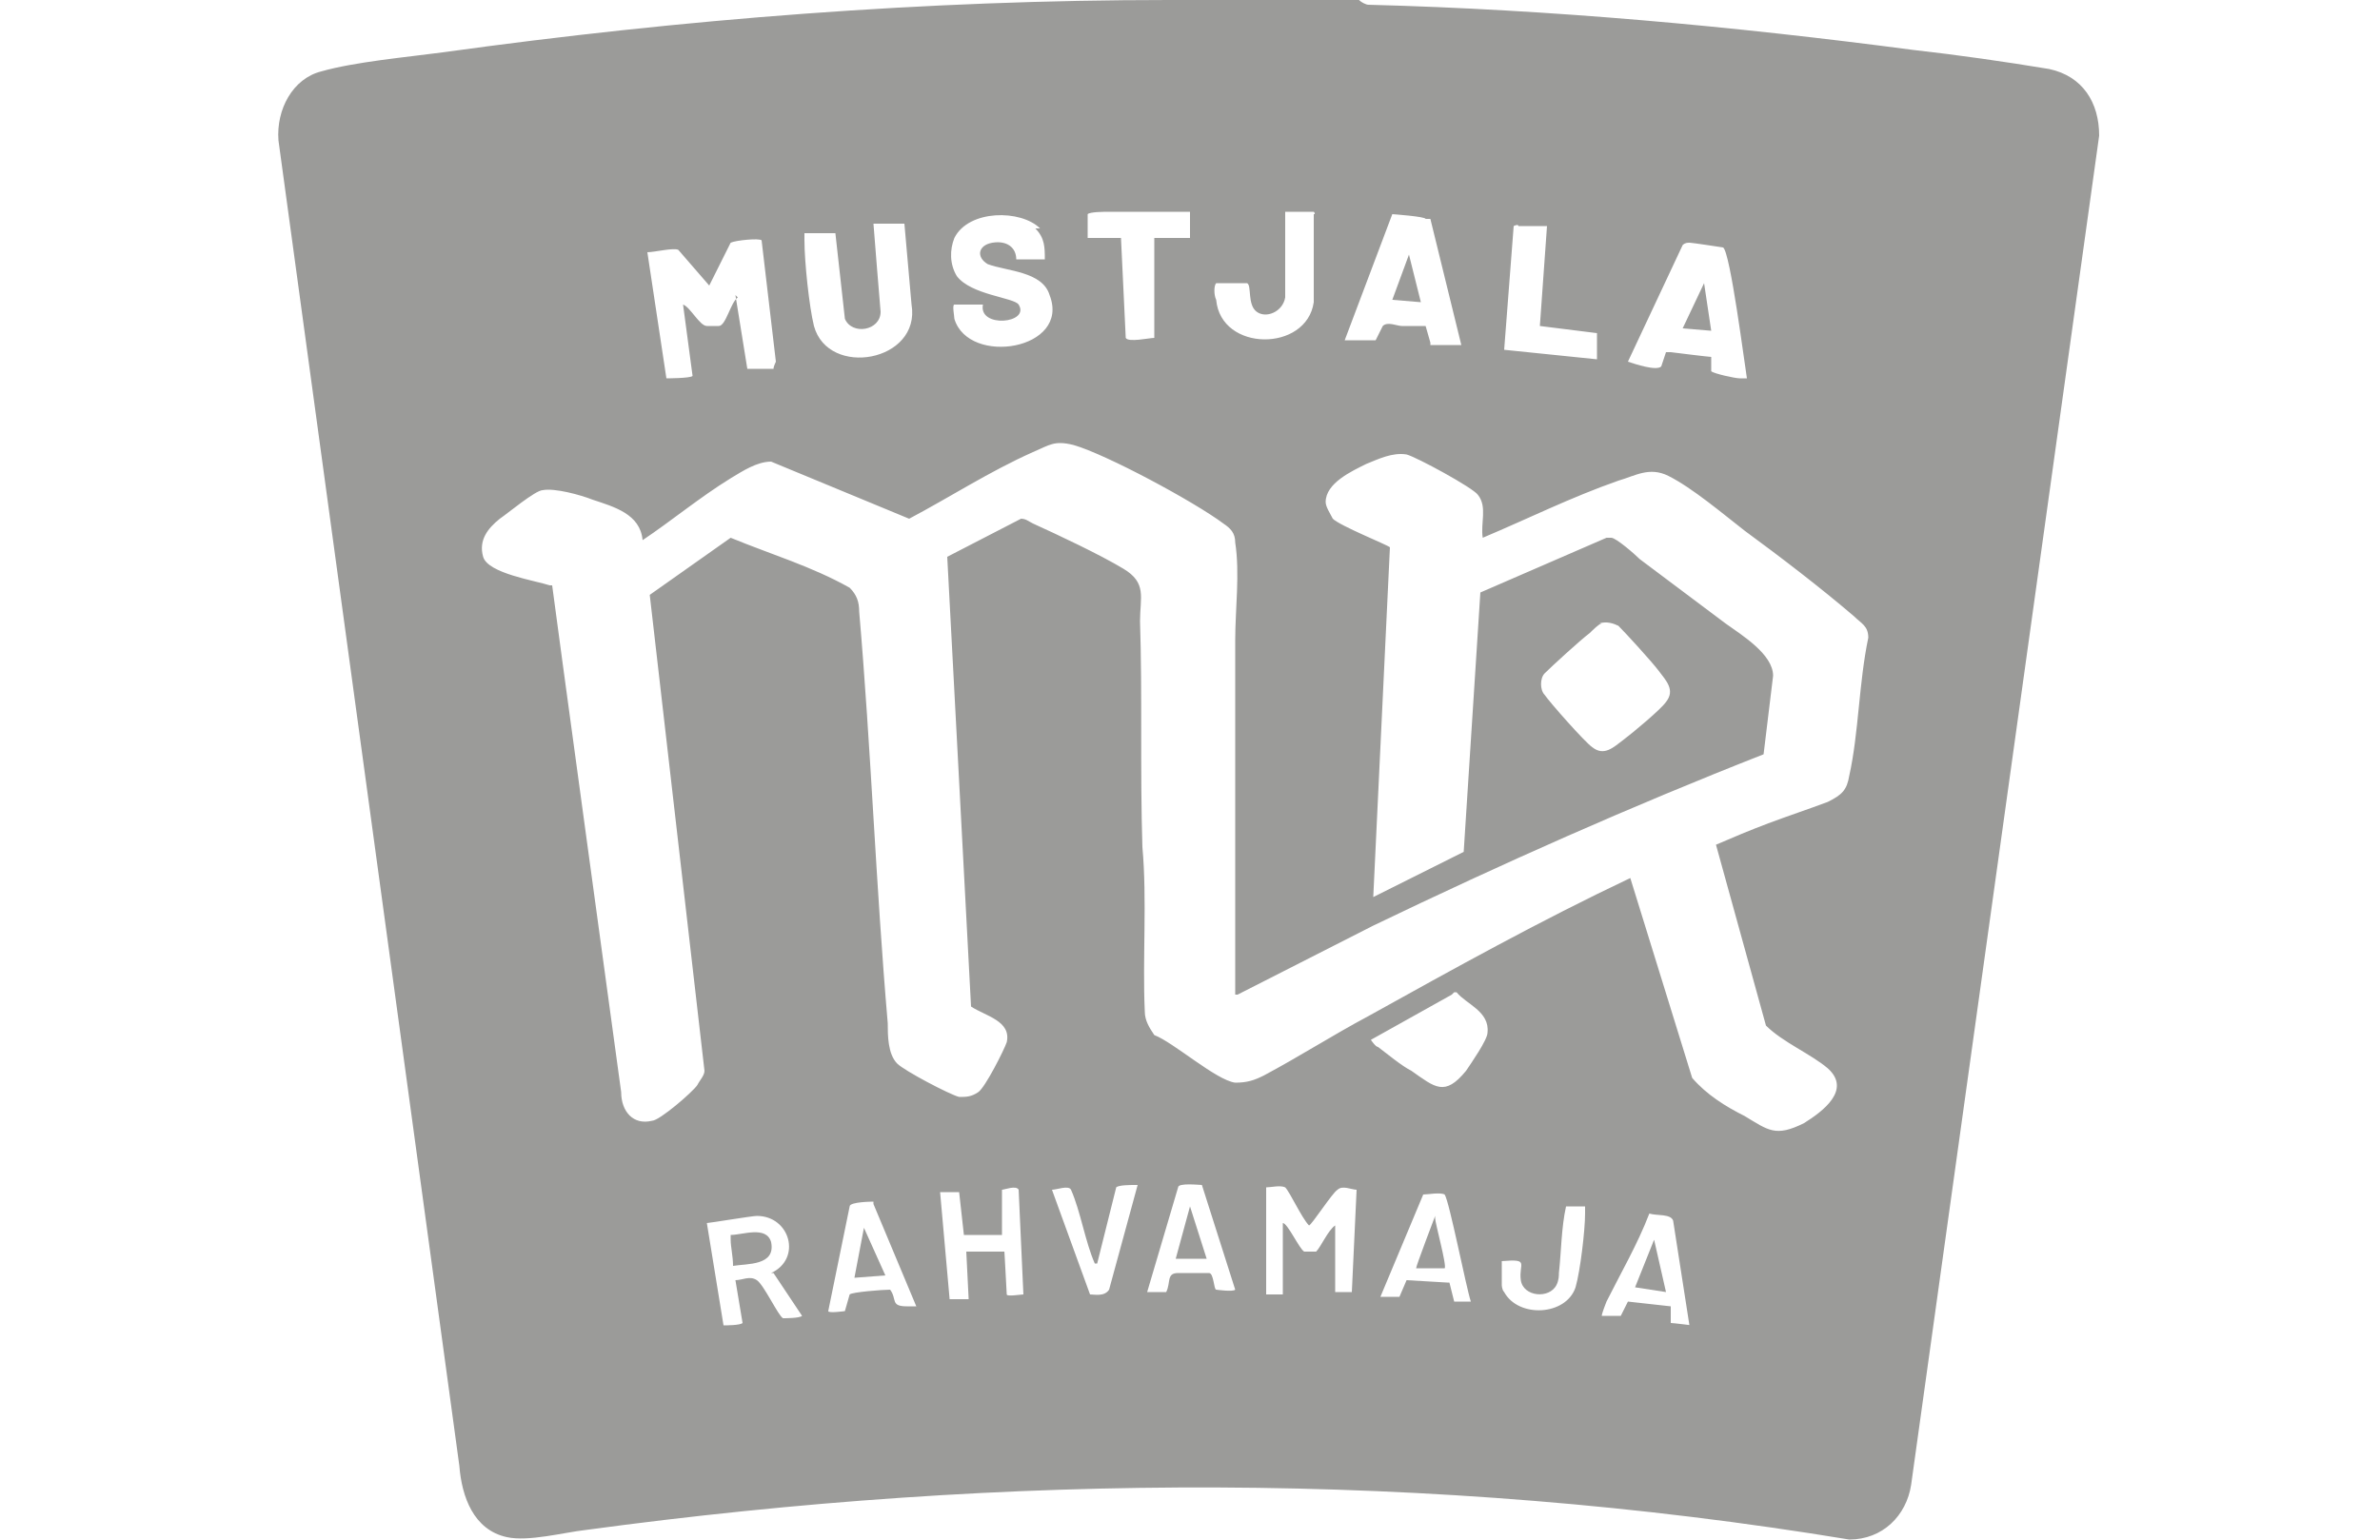 <svg xmlns="http://www.w3.org/2000/svg" id="Layer_1" viewBox="0 0 100 64.7"><defs><style>      .st0 {        fill: #9b9b99;      }    </style></defs><path class="st0" d="M49.1,0h8c.1.1.3.2.4.2,7.7.2,15.3.9,22.9,1.9,1.8.2,3.9.5,5.7.8,1.4.3,2.1,1.4,2.1,2.8l-7.9,56.7c-.2,1.3-1.2,2.3-2.6,2.3-17.6-2.9-35.4-2.8-53.1-.4-.9.1-2.4.5-3.3.3-1.4-.3-1.9-1.7-2-3L11.7,5.9c-.1-1.3.6-2.6,1.8-2.9,1.4-.4,3.6-.6,5.1-.8C28.7.8,38.9,0,49.1,0ZM50,8.9c-1,0-2.1,0-3.1,0-.1,0-.2,0-.3,0-.2,0-.8,0-.9.1v1s1.4,0,1.4,0h0c0,0,.2,4.2.2,4.2.1.2,1,0,1.2,0v-4.2h1.5c0,0,0-1.1,0-1.1ZM52.2,11.9h-1.1c-.1.1-.1.5,0,.7.2,2.2,3.8,2.2,4.1.1v-3.7c.1,0,0-.1,0-.1-.1,0-.9,0-1,0,0,0-.1,0-.2,0v3.6c-.1.6-.8.9-1.2.6s-.2-1.1-.4-1.2ZM43.7,9.6c-.8-.8-3-.8-3.6.4-.2.5-.2,1.1.1,1.6.6.8,2.4.9,2.6,1.2.5.8-1.7,1-1.5,0-.3,0-1,0-1.2,0-.1,0,0,.5,0,.6.6,2,4.9,1.3,4-1-.3-1-1.8-1-2.6-1.3-.5-.3-.4-.8.2-.9s1,.2,1,.7h0c0,0,1.2,0,1.2,0,0-.5,0-.9-.4-1.3ZM60.1,14.5h1.3c0,.1,0,0,0,0l-1.3-5.3h-.2c0-.1-1.4-.2-1.4-.2l-2,5.3h1.3s.3-.6.3-.6c.2-.2.6,0,.8,0,.3,0,.7,0,1,0,0,0,.2.7.2.7ZM38.1,9.4h-1.4c0,.1.3,3.7.3,3.7,0,.8-1.2,1-1.5.3l-.4-3.6h-.1c0,0-1.2,0-1.2,0,0,.1,0,.2,0,.3,0,.9.2,2.8.4,3.6.6,2.2,4.5,1.5,4.1-.9l-.3-3.4ZM65,9.5h-1.2c0-.1-.2,0-.2,0l-.4,5.2,3.9.4v-1.1c0,0-2.4-.3-2.4-.3l.3-4.2h0ZM30.9,12.4l.5,3.1h1.1c0-.1.1-.3.1-.3l-.6-5.1c-.1-.1-1.1,0-1.3.1l-.9,1.8-1.3-1.5c-.2-.1-1,.1-1.3.1l.8,5.3c0,0,1,0,1.1-.1,0,0,0,0,0,0l-.4-3c.3.1.7.9,1,.9s.4,0,.5,0c.3,0,.5-1,.8-1.2h0ZM70.2,14.8c0,0,1.6.2,1.7.2,0,0,0,0,0,0v.6c.1.1,1,.3,1.2.3,0,0,.2,0,.3,0-.1-.6-.7-5.3-1-5.5,0,0-1.3-.2-1.4-.2s-.2,0-.3.1l-2.3,4.9h0c.3.1,1.2.4,1.4.2,0,0,.2-.6.2-.6h0ZM51.9,41.8c0-5,0-9.9,0-14.9,0-1.3.2-2.8,0-4.1,0-.4-.2-.6-.5-.8-1.2-.9-4.9-2.9-6.3-3.3-.8-.2-1,0-1.7.3-1.8.8-3.5,1.9-5.2,2.8l-5.8-2.4c-.6,0-1.2.4-1.7.7-1.3.8-2.5,1.8-3.7,2.6-.1-1.1-1.2-1.4-2.1-1.7-.5-.2-1.6-.5-2.1-.4-.3,0-1.5,1-1.8,1.2-.5.4-.9.9-.7,1.6s2.2,1,2.8,1.2h.1c0,.1,2.9,21.3,2.9,21.3,0,.8.5,1.4,1.3,1.2.3,0,1.7-1.2,1.9-1.5.1-.2.3-.4.3-.6l-2.3-20,3.4-2.4c1.7.7,3.4,1.2,5,2.1.3.3.4.6.4,1,.5,5.8.7,11.5,1.2,17.3,0,.5,0,1.3.4,1.7.3.3,2.2,1.3,2.6,1.4.3,0,.5,0,.8-.2s1.1-1.8,1.2-2.1c.2-.9-.9-1.1-1.5-1.5l-1-18.9,3.1-1.6c.2,0,.3.1.5.2,1.1.5,2.8,1.3,3.8,1.9s.7,1.2.7,2.2c.1,3.1,0,6.3.1,9.5.2,2.2,0,4.7.1,6.9,0,.4.2.7.4,1,.8.3,2.6,1.9,3.4,2,.5,0,.8-.1,1.2-.3,1.5-.8,2.9-1.7,4.4-2.5,3.6-2,7.2-4,11-5.8l2.6,8.4c.6.7,1.4,1.2,2.2,1.6,1,.6,1.3.9,2.5.3.8-.5,2-1.4,1-2.3-.7-.6-1.9-1.1-2.6-1.8l-2.1-7.6c.7-.3,1.4-.6,2.2-.9.8-.3,1.7-.6,2.5-.9.6-.3.8-.5.9-1.1.4-1.8.4-3.9.8-5.8,0-.5-.3-.6-.6-.9-1.4-1.2-3.1-2.5-4.6-3.6-.9-.7-2.2-1.8-3.2-2.3-.8-.4-1.4,0-2.1.2-2,.7-3.8,1.6-5.7,2.4-.1-.6.2-1.3-.2-1.8-.2-.3-2.6-1.6-3-1.7-.6-.1-1.2.2-1.7.4-.6.3-1.7.8-1.7,1.6,0,.2.2.5.3.7.3.3,2.3,1.1,2.4,1.2l-.7,14.7,3.8-1.9.7-10.9,5.3-2.3c0,0,.1,0,.2,0,.2,0,1,.7,1.2.9,1.2.9,2.4,1.8,3.6,2.7.7.5,2,1.3,2,2.2l-.4,3.3c-5.6,2.2-11,4.6-16.4,7.2l-5.7,2.9h0ZM67.3,26.2c-.1,0-.4.3-.5.4-.4.3-1.6,1.4-1.9,1.7-.2.2-.2.7,0,.9.2.3,1.7,2,2,2.2.5.4.9,0,1.3-.3s1.6-1.3,1.8-1.6c.4-.5,0-.9-.3-1.3-.3-.4-1.4-1.6-1.7-1.9-.2-.1-.5-.2-.8-.1h0ZM61,41.8l-3.4,1.9c0,0,.2.3.3.3.4.3,1,.8,1.4,1,1,.7,1.4,1.1,2.3,0,.2-.3.9-1.3.9-1.6.1-.9-.9-1.2-1.3-1.7,0,0,0,0-.1,0ZM51.1,54.2c0,0,.7.1.8,0h0c0,0-1.4-4.4-1.4-4.4-.1,0-1-.1-1,.1l-1.3,4.4h.8c.2-.4,0-.8.5-.8.4,0,.9,0,1.3,0,.2,0,.2.7.3.7h0ZM47.7,49.8c-.2,0-.7,0-.8.1l-.8,3.2c-.2,0,0,0-.1,0-.4-.9-.6-2.2-1-3.1-.1-.2-.6,0-.8,0l1.6,4.4c.2,0,.6.1.8-.2,0,0,1.2-4.4,1.2-4.4ZM56.1,54.3h.7s0,0,0,0l.2-4.3c-.2,0-.6-.2-.8,0-.2.1-1.1,1.5-1.2,1.5-.3-.3-.8-1.4-1-1.6-.2-.1-.6,0-.8,0v4.5c.1,0,.6,0,.7,0v-3c.2,0,.7,1.1.9,1.2.1,0,.4,0,.5,0,.2-.2.5-.9.8-1.1v3c-.1,0-.1,0-.1,0ZM43,54.4l-.2-4.4c-.1-.2-.6,0-.7,0v1.9c0,0-1.6,0-1.6,0l-.2-1.8h-.8s.4,4.5.4,4.5h.8c0,0-.1-2-.1-2h1.6c0-.1.1,1.8.1,1.8,0,.1.6,0,.7,0h0ZM60.9,53.9l.2.8h.6c0,0,.1,0,.1,0-.2-.6-.9-4.2-1.1-4.5-.2-.1-.7,0-.9,0l-1.8,4.3h.8s.3-.7.3-.7c0,0,1.7.1,1.7.1ZM36.7,50.5c0,0-1,0-1,.2l-.9,4.4h0c0,.1.7,0,.7,0l.2-.7c.1-.1,1.4-.2,1.7-.2.3.4,0,.7.7.7.1,0,.2,0,.4,0l-1.8-4.3h0ZM63.1,53v1s0,.2.1.3c.6,1.1,2.6,1,3-.2.2-.7.4-2.4.4-3.1v-.3h-.8c-.2.9-.2,1.9-.3,2.8,0,.1,0,.3-.1.5-.3.6-1.4.5-1.5-.2-.1-.7.4-.9-.8-.8h0ZM71,55.8l-.7-4.5c-.1-.3-.7-.2-1-.3h0c-.5,1.3-1.2,2.5-1.8,3.7,0,0-.2.5-.2.6h.8s.3-.6.3-.6l1.8.2v.7c.1,0,.9.1.9.1h0ZM32.4,53.5c1.3-.6.8-2.4-.6-2.4-.2,0-2,.3-2.1.3l.7,4.3c.1,0,.7,0,.8-.1l-.3-1.8c.3,0,.6-.2.9,0,.3.2.9,1.5,1.1,1.6.1,0,.7,0,.8-.1l-1.2-1.8h0Z"></path><polygon class="st0" points="71.9 13.9 70.7 13.8 71.6 11.9 71.9 13.9"></polygon><polygon class="st0" points="59.7 12.7 58.5 12.6 59.2 10.7 59.7 12.7"></polygon><path class="st0" d="M30.8,53.2c0-.4-.1-.8-.1-1.1s0,0,0-.2c.5,0,1.5-.4,1.7.3.2,1-1,.9-1.6,1Z"></path><polygon class="st0" points="37.2 53.6 35.9 53.7 36.3 51.6 37.2 53.6"></polygon><polygon class="st0" points="70 54.3 68.7 54.1 69.5 52.1 70 54.3"></polygon><path class="st0" d="M60.8,53.3h-1.3c0-.1.8-2.2.8-2.2,0,0,0,0,0,.1,0,.2.5,2,.4,2.1h0Z"></path><polygon class="st0" points="50.7 52.9 49.4 52.9 50 50.7 50.7 52.9"></polygon></svg>